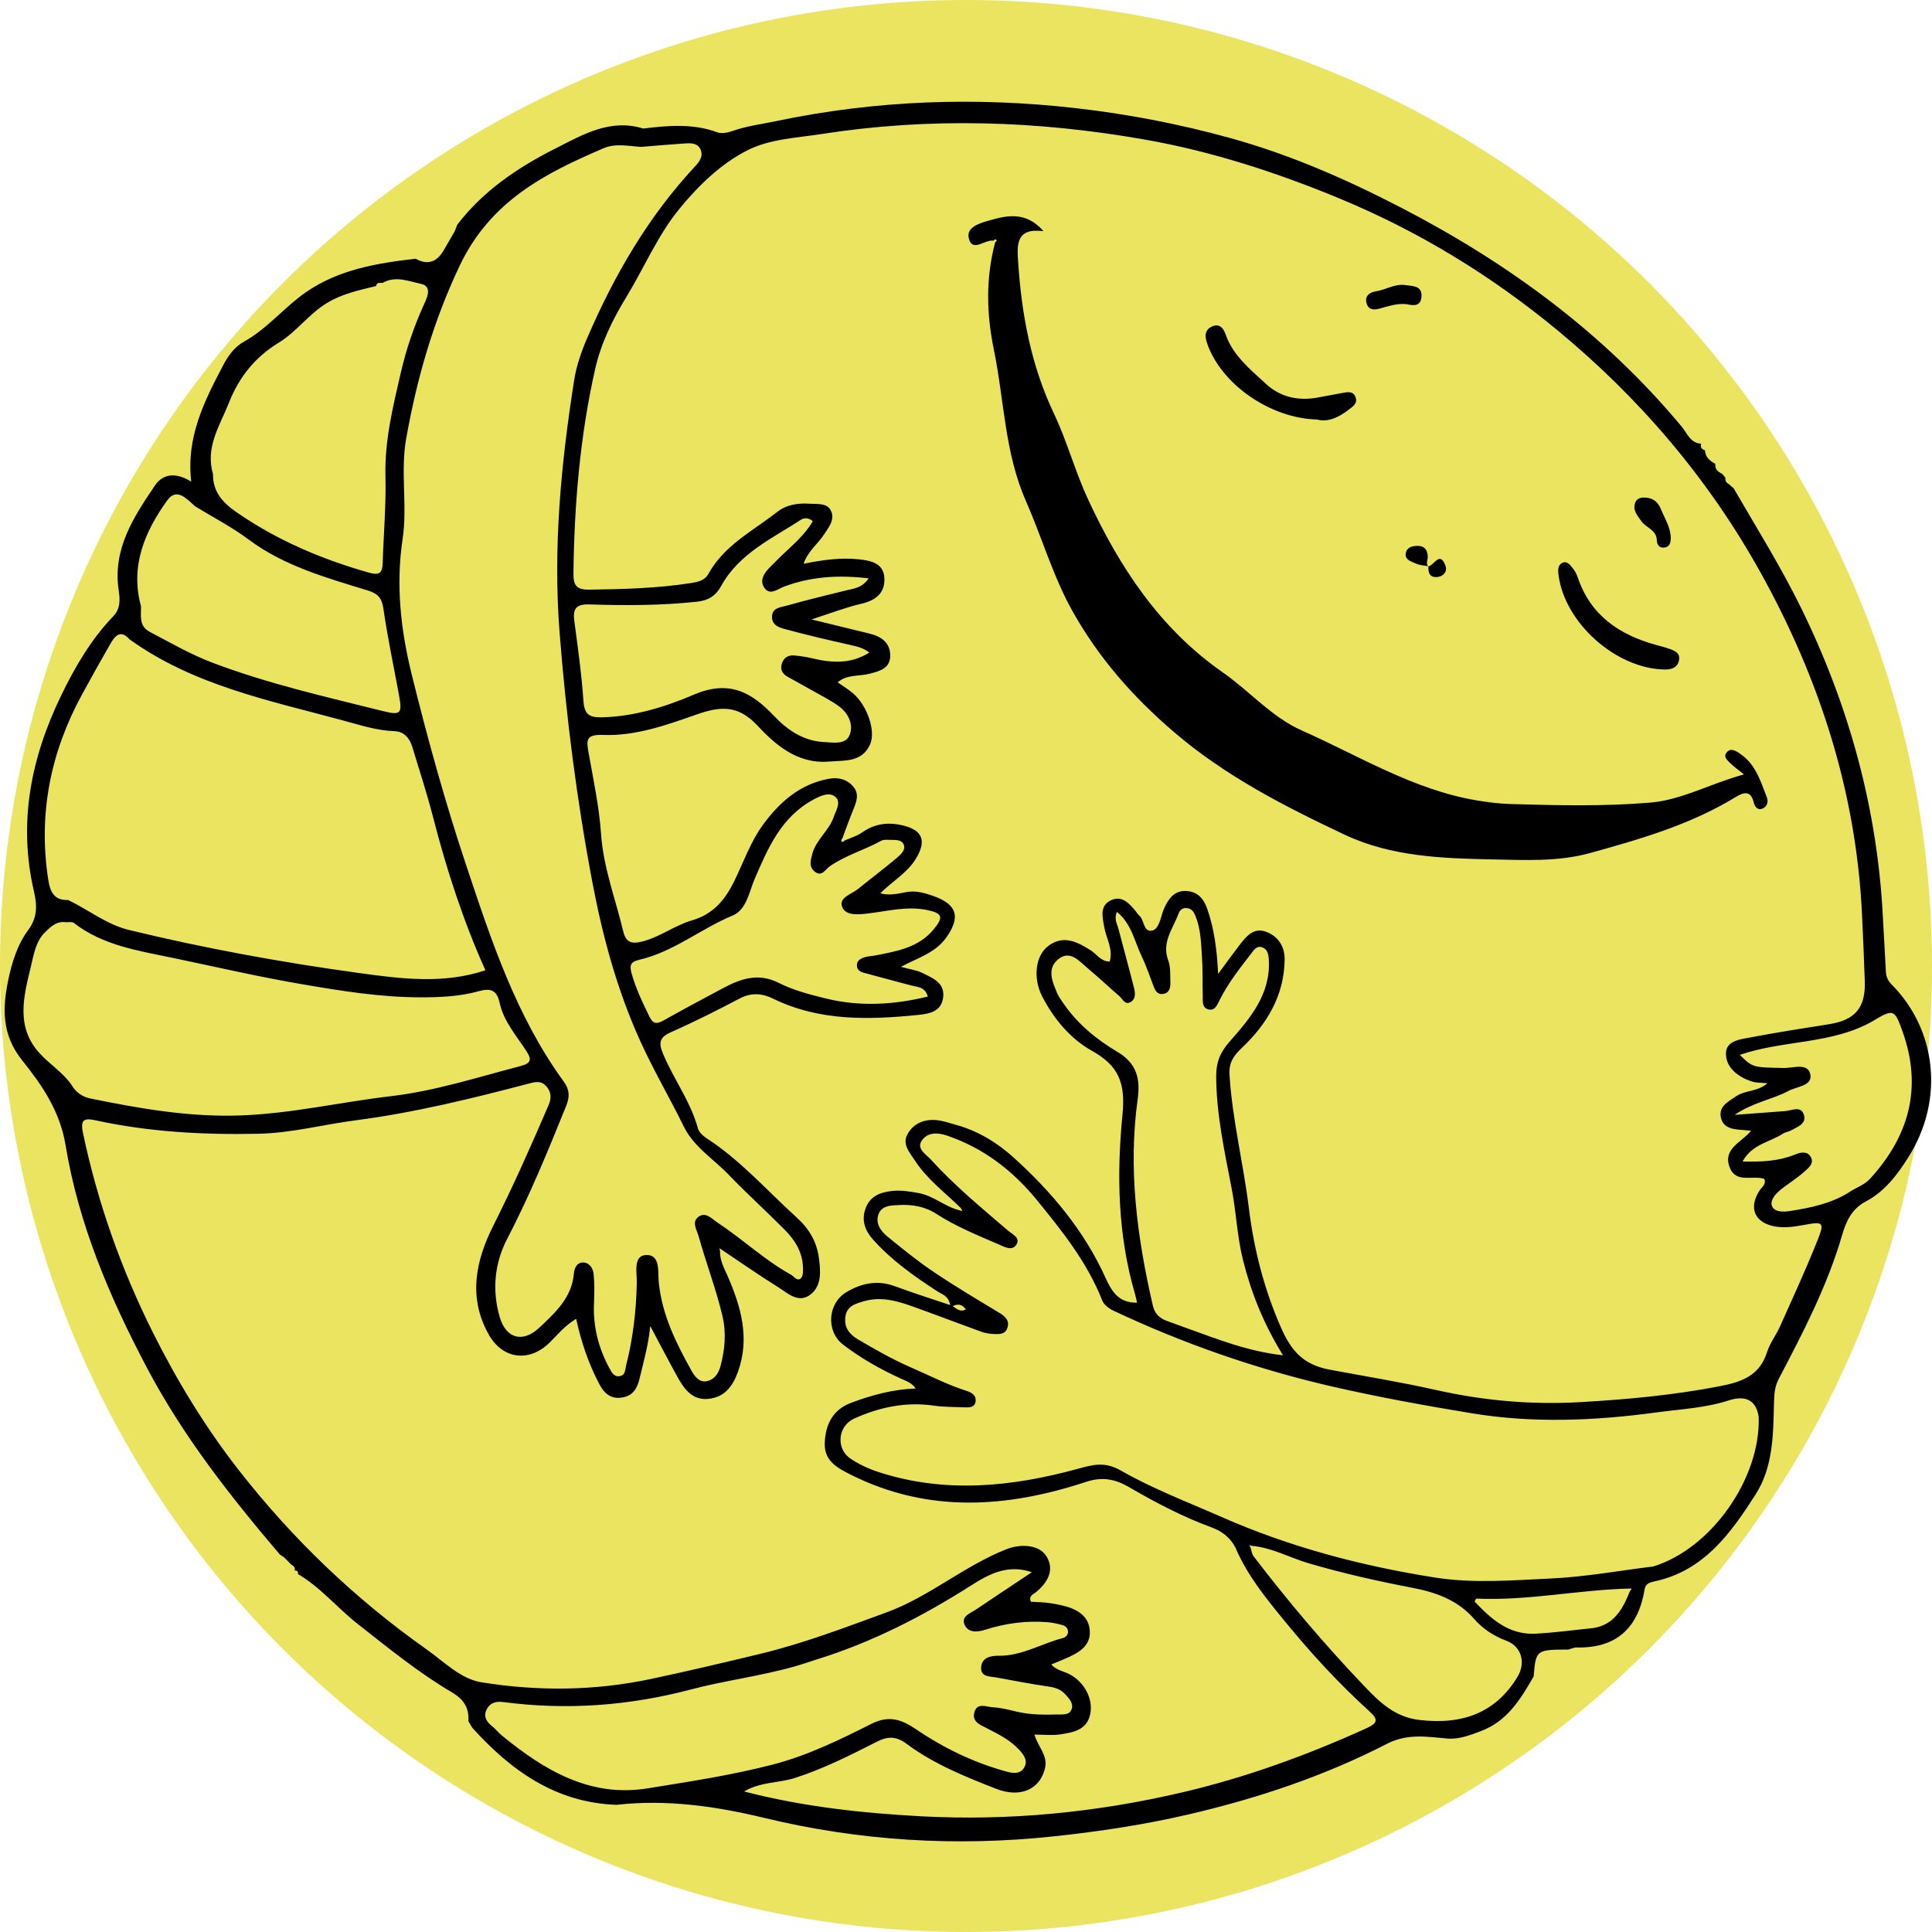 <?xml version="1.0" encoding="UTF-8"?>
<svg xmlns="http://www.w3.org/2000/svg" id="Layer_2" viewBox="0 0 448.36 448.36">
  <defs>
    <style>.cls-1,.cls-2{stroke-width:0px;}.cls-2{fill:#ebe461;}</style>
  </defs>
  <g id="Layer_1-2">
    <circle class="cls-2" cx="224.18" cy="224.18" r="224.18"></circle>
    <path class="cls-1" d="m64.92,360.73c-11.47-13.48-22.37-27.35-30.71-43.1-8.72-16.47-15.98-33.49-19.01-51.95-1.29-7.82-5.48-13.91-10.03-19.57-4.79-5.97-4.62-12.06-3.27-18.59.85-4.11,2.12-8.29,4.64-11.67,2.19-2.94,2.08-5.78,1.35-8.94-3.73-16-.71-31.07,6.33-45.56,3.22-6.63,6.92-12.98,12.08-18.35,1.7-1.77,1.56-3.94,1.25-5.97-1.45-9.61,3.45-17.03,8.4-24.35,1.96-2.9,5.03-3.02,8.43-.9-1.21-10.32,3.02-18.66,7.38-26.95,1.17-2.23,2.62-4.3,4.86-5.54,5.47-3.04,9.37-8.02,14.43-11.51,7.6-5.25,16.47-6.71,25.41-7.74,2.86,1.6,4.96.71,6.52-1.97.84-1.45,1.68-2.9,2.51-4.34,0,0,.03-.03.03-.03.2-.51.39-1.03.59-1.54,6.01-7.85,13.99-13.25,22.64-17.62,6.38-3.22,12.79-7.11,20.53-4.71,5.76-.7,11.48-1.22,17.13.86,1.01.37,2.42.12,3.49-.26,3.38-1.2,6.91-1.63,10.39-2.36,22.91-4.79,45.97-5.62,69.21-2.99,12.2,1.38,24.2,3.69,36.01,6.96,13.85,3.83,26.93,9.56,39.69,16.17,24.89,12.89,47.07,29.16,65.1,50.83,1.23,1.48,1.99,3.85,4.55,3.92,0,0-.02-.03-.02-.03-.37.88.1,1.3.85,1.58,0,0-.01-.01-.01-.01.07,1.61,1.15,2.45,2.41,3.16h0c-.14,1.24.62,1.85,1.6,2.31,0,0,.05.07.05.07.23.27.47.55.7.83,0,0-.02-.02-.02-.02-.08.7.2,1.21.85,1.52,0,0,.04.07.04.07.34.29.68.58,1.03.88,5.33,9.19,10.96,18.2,15.66,27.78,11.22,22.89,17.8,46.92,19.01,72.4.19,3.95.47,7.9.65,11.86.06,1.25.44,2.21,1.36,3.13,10.35,10.41,12.3,26.61,3.93,39.97-2.63,4.2-5.57,8.06-9.96,10.38-3.28,1.74-4.56,4.63-5.47,7.76-3.43,11.81-9.06,22.62-14.73,33.43-.98,1.86-1.04,3.75-1.09,5.73-.17,7.27-.22,14.76-4.26,21.05-5.75,8.97-11.97,17.73-23.46,20.18-1.05.23-2.08.51-2.29,1.8-1.47,8.93-6.45,13.74-15.77,13.54-.63-.01-1.28.31-1.91.48-7.49.02-7.58.09-8.08,6.24-3.03,5.27-6.12,10.41-12.3,12.71-2.44.91-4.79,1.84-7.42,1.73-4.81-.4-9.48-1.29-14.27,1.17-14.55,7.49-29.96,12.65-45.91,16.37-10.41,2.43-20.91,4.01-31.52,5.14-22.63,2.42-45.05,1.05-67.1-4.28-11.39-2.75-22.7-4.35-34.36-3.04-14.09-.52-24.47-7.94-33.48-17.94-.28-.48-.57-.97-.85-1.46,0,0-.01,0-.01,0,.19-3.06-1.03-5.06-3.8-6.69-7.81-4.61-14.84-10.35-21.96-15.95-4.72-3.71-8.56-8.46-13.8-11.52,0,0,.01.02.01.02.08-.63-.19-.9-.81-.82,0,0,.03.03.03.03.22-.8-.3-1.17-.88-1.5,0,0-.03-.05-.03-.05-.25-.26-.49-.51-.74-.77,0,0-.02-.02-.02-.02-.26-.25-.51-.5-.77-.75,0,0-.04-.04-.04-.04-.31-.21-.63-.41-.94-.62Zm313.35,8.53c.13-.18.27-.37.4-.55-.08-.02-.16-.04-.24-.06-11.96.25-23.77,2.89-35.79,2.34-.12,0-.25.38-.43.67,3.86,4.11,8,7.78,14.12,7.47,4.47-.23,8.92-.85,13.38-1.3,4.94-.76,6.91-4.49,8.54-8.55v-.02ZM87.28,66.39l.03-.02c-3.91.97-7.79,1.75-11.39,3.92-4.25,2.57-7.12,6.73-11.23,9.23-5.56,3.39-9.23,8.04-11.56,13.94-2.1,5.31-5.54,10.33-3.7,16.52-.03,4.09,2.08,6.54,5.42,8.86,9.41,6.53,19.68,10.89,30.61,14.01,2.56.73,3.27.22,3.35-2.2.21-6.71.81-13.43.64-20.13-.21-8.29,1.75-16.16,3.58-24.1,1.25-5.39,3.01-10.58,5.3-15.63.73-1.62,2.13-4.34-.69-4.93-2.8-.59-5.88-1.92-8.85-.21-.59.06-1.36-.25-1.5.73Zm341.76,210.35c1.6-1.14,3.55-1.65,4.94-3.18,9.07-9.93,12.18-21.13,7.57-34.11-1.87-5.26-2.1-5.4-6.99-2.45-9.43,5.38-20.59,4.31-30.8,7.8,3.02,2.99,3.02,2.89,10.16,3.05,2.19.05,5.69-1.33,6.22,1.57.47,2.59-3.2,2.72-5.16,3.78-3.66,1.98-7.98,2.53-12.43,5.53,4.68-.35,8.2-.62,11.72-.88,1.59-.12,3.75-1.37,4.4.98.55,2.04-1.63,2.71-3.08,3.53-.57.32-1.3.36-1.83.72-2.98,2-7.13,2.36-9.36,6.47,4.51.11,8.36-.08,12.1-1.59,1.2-.49,2.76-.94,3.63.38,1.08,1.64-.5,2.75-1.48,3.64-1.76,1.57-3.83,2.8-5.65,4.31-1.12.93-2.33,2.43-1.72,3.71.6,1.26,2.46,1.29,3.97,1.06,4.82-.74,9.58-1.71,13.82-4.33Zm-138.57,81.99c-.19-.07-.38-.14-.57-.21.09.16.18.33.27.49.25.73.32,1.6.77,2.18,7.96,10.42,16.43,20.41,25.48,29.91,3.63,3.82,7.18,7.38,13.03,8.06,10.2,1.18,17.71-1.82,22.68-9.95,2.03-3.33,1-7.1-2.54-8.44-2.91-1.1-5.44-2.72-7.43-5.01-3.85-4.41-8.8-6.21-14.4-7.28-8.12-1.56-16.19-3.37-24.16-5.72-4.39-1.3-8.47-3.63-13.13-4.02ZM32.72,140.71c.04,2.18-.53,4.57,2.01,5.91,4.76,2.51,9.43,5.21,14.47,7.13,12.92,4.92,26.39,7.95,39.76,11.29,4,1,4.41.55,3.67-3.53-1.23-6.72-2.66-13.41-3.64-20.17-.36-2.48-1.2-3.56-3.61-4.3-9.64-2.97-19.4-5.65-27.72-11.86-3.87-2.89-8.22-5.13-12.36-7.67-1.94-1.69-4.26-4.49-6.5-1.37-5.23,7.27-8.62,15.25-6.08,24.56Zm-16.13,111.05c.97,1.71,2.5,2.78,4.35,3.16,11.52,2.36,23.06,4.37,34.91,3.94,11.77-.42,23.23-3.11,34.87-4.47,10.22-1.19,20.06-4.38,30.01-6.97,2.47-.64,2.74-1.47,1.48-3.42-2.35-3.63-5.34-6.97-6.27-11.32-.66-3.11-2.31-3.35-4.88-2.64-4.49,1.25-9.08,1.42-13.73,1.41-9.16-.03-18.15-1.49-27.11-3.02-10.12-1.72-20.15-4.05-30.21-6.15-7.98-1.66-16.13-2.87-22.88-8.1-.43-.33-1.27-.12-1.92-.16-2.09-.28-3.43,1.03-4.74,2.31-2.2,2.15-2.62,5.17-3.28,7.88-1.65,6.86-3.63,13.97,1.92,20.13,2.34,2.6,5.42,4.48,7.46,7.39Zm13.5-103.36c-2.15-2.43-3.42-.81-4.5,1.06-2.23,3.86-4.4,7.76-6.53,11.67-7.36,13.48-10.22,27.78-7.86,43.05.44,2.83,1.38,4.8,4.62,4.69,4.73,2.27,8.92,5.69,14.12,6.95,17.55,4.26,35.27,7.49,53.17,9.96,9.99,1.38,19.8,2.65,29.54-.61-5.11-11.36-9.01-23.32-12.15-35.55-1.41-5.47-3.17-10.85-4.81-16.26-.62-2.05-1.89-3.6-4.16-3.68-4.14-.14-8-1.42-11.95-2.49-17.12-4.64-34.66-8.14-49.49-18.8Zm353.56,215.14c13.46-4.11,24.96-20.41,24.49-34.73-.63-4.26-3.51-4.93-6.89-3.83-5.46,1.77-11.12,2.03-16.73,2.79-14.32,1.94-28.67,2.57-42.97.21-10.9-1.8-21.8-3.77-32.57-6.25-17.46-4.03-34.34-9.91-50.58-17.56-1.02-.48-2.21-1.36-2.59-2.34-3.46-8.81-9.24-16.05-15.14-23.28-5.65-6.92-12.37-12.08-20.82-14.99-2.18-.75-4.47-.84-5.82.98-1.51,2.04.84,3.28,1.98,4.54,5.47,6.05,11.77,11.22,17.94,16.52.97.84,3.03,1.67,1.85,3.35-.99,1.41-2.72.4-4-.15-4.95-2.14-9.96-4.16-14.5-7.1-2.71-1.75-5.64-2.2-8.69-2.05-1.79.09-4,.1-4.74,2.14-.76,2.09.5,3.89,2.06,5.16,3.47,2.82,6.94,5.66,10.64,8.15,5.01,3.38,10.22,6.47,15.4,9.6,1.4.85,2.36,1.83,1.81,3.48-.53,1.6-2.05,1.45-3.35,1.39-.91-.05-1.85-.21-2.71-.52-5.2-1.88-10.36-3.86-15.56-5.73-3.73-1.34-7.5-2.52-11.56-1.37-2.09.6-4.15,1.13-4.43,3.78-.26,2.43,1,3.96,2.97,5.12,3.97,2.33,7.95,4.61,12.19,6.45,4.34,1.89,8.54,4.08,13.07,5.51,1.2.38,2.27,1.13,1.98,2.56-.27,1.33-1.54,1.27-2.58,1.23-2.37-.09-4.76-.06-7.1-.4-6.49-.93-12.6.36-18.45,3-3.85,1.74-4.33,7-.85,9.32,1.94,1.3,4.15,2.33,6.38,3.06,15.51,5.08,30.99,3.48,46.34-.71,3.58-.98,6.25-1.75,10.06.43,7.39,4.23,15.45,7.28,23.28,10.73,15.87,7,32.49,11.38,49.58,14.07,8.9,1.4,17.79.64,26.74.23,8.08-.37,15.94-1.82,23.9-2.8Zm-161.13-82.7c.28.07.55.14.83.22-.12-.23-.24-.47-.37-.7-3.63-3.59-7.82-6.66-10.65-11.02-1.2-1.85-3.02-3.76-1.74-6.1,1.37-2.51,3.88-3.57,6.73-3.3,1.55.15,3.07.7,4.59,1.12,5.06,1.39,9.49,4.11,13.28,7.53,8.81,7.96,16.4,16.98,21.36,27.93,1.4,3.1,3,5.87,7.32,5.79-.17-.73-.28-1.35-.45-1.94-4.01-13.66-4.3-27.75-2.93-41.64.72-7.3-.78-11.35-7.09-14.87-5.02-2.81-8.86-7.4-11.57-12.69-2.12-4.14-1.6-9.37,1.47-11.66,3.47-2.59,6.65-.98,9.82,1.03,1.39.88,2.33,2.58,4.4,2.62.86-2.92-.81-5.38-1.26-8.02-.4-2.29-1.17-5.03,1.69-6.27,2.52-1.09,4.15.85,5.63,2.61.25.3.44.69.74.93,1.29,1.03.98,3.99,3.05,3.55,1.49-.32,1.92-2.63,2.45-4.26.12-.38.28-.74.44-1.1.99-2.15,2.36-3.96,4.98-3.83,2.66.13,4.08,1.69,4.97,4.27,1.56,4.57,2.21,9.29,2.48,14.98,2.06-2.79,3.51-4.81,5.03-6.78,1.56-2.03,3.3-4.11,6.21-2.96,2.82,1.11,4.25,3.46,4.2,6.54-.15,8.29-4.12,14.84-9.89,20.32-1.98,1.88-3.09,3.47-2.91,6.3.66,10.43,3.22,20.57,4.49,30.89,1.19,9.61,3.53,18.82,7.44,27.72,2.31,5.25,4.99,8.62,11.33,9.81,8.27,1.55,16.61,2.9,24.83,4.75,11.02,2.47,22.12,3.43,33.4,2.78,10.8-.62,21.54-1.62,32.19-3.67,5.13-.99,9.33-2.4,11.07-7.94.66-2.1,2.11-3.94,3.02-5.98,2.95-6.6,5.99-13.17,8.66-19.88,1.72-4.32,1.38-4.47-3.08-3.65-2.2.4-4.43.76-6.69.37-4.79-.84-6.29-4.29-3.65-8.35.54-.83,1.61-1.47,1.1-2.7-2.72-.94-6.6,1.14-8.05-2.72-1.62-4.3,2.71-5.7,4.98-8.45-.83-.08-1.3-.14-1.77-.17-2.14-.16-4.55-.28-5.19-2.74-.7-2.7,1.59-3.8,3.48-5.09,2.13-1.46,5.03-1.03,7.27-3.03-1.42-.14-2.52-.07-3.5-.38-3.23-1.01-6.09-3.15-6.12-6.46-.03-3.16,3.58-3.38,6.05-3.86,5.95-1.14,11.95-2.05,17.94-3.01,6.03-.97,8.45-3.85,8.23-9.99-.18-5.14-.39-10.29-.64-15.43-1.34-28.34-9.83-54.65-23.47-79.25-12.09-21.82-28.07-40.57-47.39-56.51-15.35-12.66-32.1-22.86-50.43-30.45-14.62-6.05-29.63-10.94-45.27-13.68-24.88-4.37-49.82-5.17-74.85-1.27-5.86.91-12.07,1.14-17.27,3.79-6.18,3.14-11.31,8.14-15.75,13.55-5.11,6.23-8.21,13.75-12.39,20.59-3.16,5.17-5.84,10.68-7.18,16.6-3.53,15.64-4.85,31.53-5.04,47.54-.03,2.77.84,3.71,3.61,3.67,7.93-.1,15.84-.31,23.69-1.53,1.59-.25,3.17-.58,4.03-2.14,3.67-6.65,10.33-9.96,15.98-14.38,2.2-1.72,4.86-2.07,7.52-1.89,1.76.12,4.07-.27,4.97,1.72.92,2.02-.61,3.81-1.65,5.42-1.39,2.16-3.64,3.73-4.75,6.79,4.53-.91,8.69-1.48,12.89-1.02,2.88.31,5.82.95,5.88,4.57.06,3.4-2.16,5-5.42,5.75-3.54.82-6.96,2.16-11.5,3.62,5.36,1.31,9.45,2.32,13.54,3.31,2.68.65,4.7,2.11,4.73,5.03.03,3.02-2.41,3.64-4.81,4.27-2.43.64-5.22.09-7.39,2,1.32.93,2.57,1.66,3.63,2.59,3.24,2.84,5.27,8.71,3.89,11.8-1.88,4.21-5.87,3.69-9.55,3.99-7.34.6-12.41-3.89-16.71-8.47-4.57-4.85-8.76-4.3-14.14-2.41-6.94,2.44-14.08,4.98-21.51,4.7-4.11-.16-3.93,1.24-3.41,4.16,1.1,6.23,2.45,12.46,2.88,18.75.54,7.89,3.36,15.15,5.16,22.69.6,2.52,1.92,2.96,4.32,2.36,4.17-1.03,7.61-3.76,11.6-4.92,4.96-1.44,7.68-4.74,9.79-9.01,2.21-4.48,3.82-9.28,6.83-13.34,3.86-5.22,8.54-9.31,15.19-10.52,2.24-.41,4.27.14,5.72,1.91,1.37,1.67.66,3.46-.06,5.23-.9,2.19-1.69,4.42-2.52,6.64-.24.3-.45.63.01.88.1.05.37-.23.56-.36,1.32-.59,2.78-.99,3.94-1.81,2.91-2.06,6-2.48,9.4-1.69,4.71,1.1,5.67,3.58,3.12,7.77-2.02,3.32-5.43,5.19-8.25,8.02,2.31.59,4.21.03,6.12-.3,2.16-.38,4.17.2,6.19.91,5.61,1.98,6.39,5.01,2.87,9.82-2.52,3.43-6.46,4.53-10.39,6.62,2.1.58,3.7.78,5.06,1.46,2.31,1.16,5.12,2.22,4.75,5.56-.38,3.36-3.12,3.88-5.84,4.15-11.51,1.15-22.91,1.48-33.72-3.82-2.41-1.18-4.95-1.42-7.6-.03-5.24,2.75-10.54,5.43-15.95,7.82-2.55,1.12-3.02,2.31-2,4.81,2.43,5.97,6.44,11.19,8.17,17.49.25.91,1.18,1.8,2.02,2.34,7.92,5.13,14.1,12.23,21.01,18.48,2.7,2.44,4.53,5.46,5.04,9.17.44,3.21.76,6.67-2.07,8.73-2.73,1.99-5.24-.49-7.5-1.9-4.43-2.77-8.72-5.77-13.07-8.68-.15-.09-.31-.19-.46-.28.06.19.12.39.18.58-.1,2.2.96,4.03,1.8,5.97,3.09,7.13,5.17,14.37,2.34,22.2-1.23,3.4-3.16,5.85-6.84,6.22-3.76.38-5.65-2.33-7.23-5.18-2.06-3.74-4.03-7.53-6.26-11.72-.45,4.49-1.56,8.29-2.47,12.13-.54,2.29-1.49,3.96-3.87,4.42-2.57.5-4.21-.7-5.42-2.96-2.52-4.74-4.23-9.77-5.44-15.27-2.61,1.57-4.25,3.61-6.09,5.45-4.71,4.7-10.93,4.01-14.2-1.81-4.82-8.56-3.06-17.08,1.08-25.29,4.62-9.17,8.77-18.54,12.82-27.97.68-1.58.65-3.04-.59-4.4-1.07-1.18-2.25-1.02-3.61-.67-13.38,3.51-26.79,6.83-40.54,8.62-7.56.98-14.94,2.97-22.69,3.13-12.73.26-25.31-.42-37.75-3.13-2.83-.62-3.51,0-2.85,3.1,3.4,16.07,8.82,31.38,16.15,46.07,5.67,11.34,12.25,22.13,20.03,32.09,12.45,15.93,26.97,29.84,43.52,41.52,4.06,2.86,7.87,6.86,12.74,7.64,13.08,2.11,26.25,2.01,39.33-.77,8.5-1.8,16.96-3.8,25.41-5.84,10-2.41,19.56-6.07,29.19-9.58,9.93-3.62,17.99-10.74,27.79-14.65,3.43-1.37,7.59-1.1,9.3,1.46,1.83,2.75.99,5.73-2.31,8.46-.62.51-1.78.83-1.2,2.23,1.51.1,3.09.1,4.64.35,1.68.28,3.41.59,4.97,1.24,2.29.96,3.97,2.6,4.07,5.32.1,2.61-1.52,4.16-3.55,5.27-1.69.92-3.53,1.57-5.41,2.38,1.24,1.38,2.91,1.55,4.28,2.28,3.41,1.82,5.49,5.68,4.77,9.22-.76,3.75-3.97,4.25-6.95,4.72-1.89.29-3.86.05-6,.05.84,2.86,3.12,4.8,2.47,7.72-1.09,4.88-5.6,7.11-11.39,4.85-7.21-2.83-14.47-5.75-20.74-10.42-2.4-1.79-4.34-1.8-6.86-.52-6.21,3.16-12.44,6.31-19.12,8.45-3.73,1.19-7.87.85-11.74,3.12,13.78,3.56,27.41,5.02,41.11,5.76,20.4,1.09,40.54-.87,60.48-5.53,14.82-3.46,28.98-8.61,42.8-14.88,2.69-1.22,2.83-2.05.72-3.96-7.12-6.45-13.59-13.51-19.68-20.96-4.27-5.22-8.48-10.37-11.21-16.59-1.12-2.55-3.16-4.18-5.7-5.11-6.7-2.46-12.98-5.75-19.13-9.33-3.15-1.84-6.15-2.53-10.02-1.25-18.31,6.03-36.6,7.34-54.54-1.63-3.2-1.6-6.26-3.22-6.11-7.37.15-4.25,1.83-7.73,6.08-9.33,4.79-1.8,9.71-3.15,15.02-3.34-.95-1.4-2.34-1.79-3.63-2.38-4.67-2.15-9.15-4.68-13.22-7.81-4.01-3.07-3.57-9.55.73-12.14,3.53-2.12,7.27-2.91,11.34-1.39,4.11,1.53,8.3,2.85,12.78,4.36-.4-2.21-1.88-2.48-2.92-3.16-5.41-3.51-10.68-7.22-15-12.07-1.84-2.07-2.75-4.49-1.67-7.3,1.11-2.89,3.58-3.7,6.31-3.97,1.97-.19,3.91.15,5.88.49,3.5.59,6.09,3.13,9.43,3.97ZM148.84,34.09c-2.91-.17-5.97-.87-8.66.27-13.76,5.87-26.39,12.32-33.52,27.34-6.15,12.97-9.93,26.23-12.4,40.1-1.38,7.72.34,15.61-.83,23.32-1.6,10.66-.43,21.09,2.11,31.38,3.69,14.94,7.79,29.76,12.67,44.37,5.84,17.5,11.6,35.01,22.64,50.16,1.24,1.69,1.45,3.37.58,5.52-4.23,10.49-8.51,20.92-13.74,30.98-2.92,5.62-3.54,11.84-1.73,18.09,1.47,5.07,5.38,6.09,9.21,2.48,3.76-3.54,7.56-6.99,8.02-12.63.1-1.22.75-2.51,2.12-2.49,1.51.03,2.33,1.38,2.46,2.72.21,2.22.18,4.48.08,6.72-.25,5.41,1.04,10.44,3.61,15.16.48.87,1.03,2.01,2.35,1.78,1.37-.23,1.24-1.5,1.49-2.48,1.61-6.29,2.35-12.68,2.48-19.18.05-2.27-.87-6.23,2.03-6.44,3.52-.25,2.83,3.89,3.06,6.24.74,7.57,3.99,14.13,7.6,20.59.71,1.27,1.75,2.68,3.3,2.48,1.78-.23,2.91-1.59,3.41-3.44,1.04-3.88,1.41-7.72.48-11.72-1.48-6.29-3.81-12.31-5.53-18.52-.4-1.46-1.82-3.48.2-4.66,1.59-.93,2.87.63,4.19,1.5,5.81,3.83,10.9,8.68,17.02,12.08.75.42,1.48,1.64,2.34.82.52-.49.5-1.71.46-2.6-.13-3.5-1.88-6.29-4.25-8.66-4.27-4.3-8.77-8.37-12.97-12.74-3.53-3.67-8.13-6.49-10.42-11.17-3.29-6.71-7.07-13.14-10.17-19.99-5.33-11.78-8.66-24.1-11.03-36.59-3.64-19.15-6.1-38.51-7.63-58-1.55-19.77.32-39.25,3.38-58.69.53-3.35,1.69-6.67,3.04-9.79,6.28-14.57,14.17-28.17,25.07-39.85,1.05-1.12,1.89-2.41,1.2-3.89-.73-1.57-2.39-1.46-3.84-1.36-3.29.22-6.57.52-9.86.78Zm90.62,330.78c-5.58-1.95-10.04.49-13.97,2.99-11.34,7.23-23.16,13.29-36.02,17.27-1.63.51-3.24,1.08-4.88,1.55-7.99,2.29-16.28,3.29-24.27,5.4-14.39,3.8-28.82,4.84-43.51,2.92-1.86-.24-3.16.22-3.92,1.82-.75,1.57.04,2.75,1.29,3.76.82.65,1.47,1.51,2.29,2.18,9.82,8.05,20.46,14.42,33.78,12.27,9.7-1.57,19.46-3.04,29.02-5.51,8.1-2.09,15.55-5.73,22.92-9.45,4.13-2.09,7.06-1.03,10.49,1.3,6.44,4.37,13.43,7.73,20.98,9.78,1.42.39,3.05.59,3.96-.85,1.02-1.62.05-2.97-1.09-4.21-2.1-2.29-4.83-3.65-7.52-5.02-1.6-.81-3.43-1.51-2.91-3.61.61-2.46,2.83-1.33,4.35-1.25,1.83.1,3.64.57,5.44,1,3.12.75,6.28.76,9.45.67,1.26-.03,2.94.24,3.39-1.35.38-1.34-.68-2.46-1.59-3.42-1.04-1.1-2.34-1.5-3.86-1.72-4.04-.58-8.05-1.37-12.07-2.1-1.49-.27-3.63-.09-3.52-2.29.12-2.32,2.16-2.77,4.11-2.75,5.33.06,9.84-2.8,14.79-4.08.67-.17,1.2-.64,1.26-1.36.07-.92-.56-1.49-1.35-1.7-1.14-.3-2.3-.56-3.47-.65-4.93-.39-9.73.26-14.44,1.77-1.82.58-4.02.74-4.8-1.33-.7-1.86,1.46-2.53,2.7-3.37,4.31-2.93,8.67-5.79,13-8.68Zm58.27-50.37c-4.55-7.39-7.38-14.54-9.28-22.14-1.35-5.41-1.55-10.95-2.59-16.39-1.65-8.66-3.59-17.31-3.62-26.22-.01-3.23.9-5.51,3.12-8.03,4.74-5.38,9.56-10.99,9.09-18.99-.07-1.25-.26-2.47-1.59-2.9-1.25-.41-1.9.69-2.52,1.49-2.65,3.44-5.35,6.85-7.3,10.76-.55,1.09-1.03,2.43-2.42,2.21-1.72-.28-1.47-1.91-1.5-3.19-.07-3.04.02-6.08-.18-9.11-.21-3.14-.27-6.33-1.48-9.34-.43-1.08-.94-1.88-2.19-1.92-.92-.03-1.48.52-1.77,1.31-1.29,3.49-3.96,6.62-2.39,10.84.58,1.55.44,3.39.5,5.11.04,1.23-.22,2.49-1.74,2.68-1.28.16-1.79-.78-2.19-1.86-.87-2.34-1.69-4.71-2.76-6.95-1.65-3.44-2.32-7.47-5.71-10.24-.74,1.63.06,2.81.37,4.01,1.19,4.59,2.47,9.15,3.62,13.74.28,1.13.37,2.55-.88,3.21-1.28.68-1.78-.75-2.52-1.38-2.48-2.14-4.86-4.39-7.37-6.49-1.96-1.64-4.05-4.3-6.79-2.14-2.79,2.2-1.42,5.28-.27,7.98.35.83.93,1.58,1.45,2.34,3.25,4.76,7.7,8.37,12.52,11.23,4.62,2.74,5.31,6.44,4.67,11.06-2.24,16.2-.1,32.08,3.54,47.84.43,1.88,1.6,2.95,3.34,3.56,1.49.52,2.96,1.09,4.45,1.62,7.04,2.49,13.98,5.38,22.39,6.32Zm-95.98-163.06c-1.48-1.16-3.11-1.47-4.77-1.84-4.75-1.07-9.5-2.18-14.2-3.44-1.58-.42-3.64-.82-3.62-3.05.02-2.12,2.1-2.18,3.5-2.58,4.56-1.29,9.16-2.4,13.76-3.53,1.74-.43,3.62-.52,5.18-2.78-7.02-.83-13.4-.42-19.63,1.91-1.51.57-3.3,2.19-4.6.25-1.18-1.76.02-3.5,1.44-4.87.85-.82,1.65-1.68,2.5-2.5,2.63-2.51,5.45-4.84,7.31-8.04-.94-.89-2.05-.8-2.7-.38-6.78,4.41-14.41,7.86-18.56,15.4-1.26,2.29-2.98,3.37-5.61,3.65-8.3.89-16.61.9-24.92.63-3.13-.1-3.93.97-3.55,3.85.82,6.14,1.69,12.28,2.11,18.46.21,3.07,1.19,3.96,4.23,3.89,7.53-.17,14.74-2.42,21.35-5.24,8.24-3.52,13.41-.62,18.65,4.91,3.14,3.31,6.84,5.82,11.62,6.07,2.18.11,5.05.68,5.95-1.69.9-2.36-.25-4.92-2.46-6.58-.94-.7-1.96-1.31-2.98-1.89-2.98-1.68-5.97-3.33-8.96-4.99-1.17-.65-1.76-1.6-1.38-2.94.42-1.48,1.49-2.15,2.99-2,1.31.13,2.63.31,3.9.61,4.56,1.1,9.04,1.49,13.44-1.29Zm13.58,79.84c-.65-2.22-2.21-2.17-3.59-2.52-3.7-.94-7.37-1.98-11.07-2.95-.98-.25-1.78-.65-1.81-1.76-.02-1.11.87-1.61,1.74-1.89.86-.28,1.81-.28,2.71-.46,4.92-.97,9.88-1.8,13.37-6.03,2.35-2.85,2.07-3.76-1.63-4.5-4.52-.91-8.93.24-13.36.79-2.29.29-5.23.61-6.15-1.28-1.14-2.34,2.01-3.11,3.53-4.34,2.96-2.4,6.01-4.69,8.93-7.14.96-.81,2.3-1.95,1.7-3.26-.59-1.28-2.32-.96-3.61-1.04-.51-.03-1.12-.03-1.55.2-3.91,2.16-8.3,3.37-12,5.96-.99.69-1.77,2.41-3.31,1.33-1.54-1.08-1.17-2.61-.71-4.27.91-3.3,3.85-5.34,4.94-8.46.54-1.54,1.82-3.55.41-4.73-1.42-1.19-3.4-.29-5.13.65-7.41,4.01-10.47,11.13-13.57,18.31-1.33,3.09-1.89,7.22-5.15,8.58-7.41,3.08-13.72,8.43-21.67,10.27-1.82.42-2.33,1.09-1.81,3.01.97,3.6,2.57,6.88,4.18,10.2.92,1.89,1.92,1.63,3.43.78,4.47-2.51,8.99-4.93,13.52-7.34,4.15-2.21,8.21-3.73,13.03-1.3,3.37,1.7,7.14,2.69,10.83,3.6,7.92,1.96,15.82,1.53,23.8-.42Zm5.76,71.81c1.14.86,1.9,1.43,3.08.76-.71-.79-1.37-1.5-3.08-.76Z"></path>
    <path class="cls-1" d="m230.54,55.86c-1.96-.36-4.88,2.84-5.71-.57-.65-2.67,2.74-3.55,4.87-4.16,4.16-1.2,8.47-2.05,12.47,2.52-6.34-.83-6.15,3.07-5.91,6.85.79,12.29,2.97,24.21,8.33,35.49,3.04,6.4,4.89,13.36,7.87,19.8,7.32,15.79,16.66,30.04,31.3,40.25,6.23,4.34,11.35,10.38,18.36,13.49,13.28,5.89,25.83,13.71,40.47,16.2,2.59.44,5.23.78,7.86.86,10.81.31,21.64.58,32.44-.32,7.47-.62,13.95-4.41,21.83-6.55-1.37-1.11-2.21-1.68-2.92-2.38-.81-.79-2.14-1.74-.93-2.9,1-.96,2.23-.03,3.2.66,3.45,2.44,4.55,6.34,5.98,9.98.39.99.02,2.25-1.17,2.62-1.13.35-1.7-.64-1.91-1.54-.72-3.02-2.66-2.11-4.22-1.16-10.47,6.39-22.1,9.74-33.77,12.97-7.34,2.03-14.93,1.63-22.44,1.48-11.76-.24-23.65-.62-34.47-5.73-13.99-6.61-27.7-13.6-39.71-23.9-9.46-8.12-17.34-17.1-23.38-27.83-4.6-8.17-7.15-17.22-10.91-25.75-4.93-11.18-5.01-23.35-7.42-35.05-1.74-8.48-1.9-16.64.29-24.93.13-.16.4-.41.37-.46-.27-.41-.53-.2-.77.07Z"></path>
    <path class="cls-1" d="m305.66,97.36c-10.96-.27-22.35-8.29-25.55-17.75-.47-1.4-.65-2.95,1.04-3.78,1.82-.9,2.75.28,3.27,1.76,1.74,4.97,5.73,8.13,9.37,11.5,3.28,3.03,7.36,3.96,11.78,3.21,1.95-.33,3.88-.75,5.82-1.08,1.15-.19,2.53-.58,3.14.82.68,1.56-.59,2.32-1.66,3.13-2.29,1.75-4.72,2.85-7.2,2.2Z"></path>
    <path class="cls-1" d="m386.34,155.37c-11.31-.15-23.28-10.84-24.66-22-.14-1.12-.15-2.32.94-2.77,1.17-.48,1.89.67,2.52,1.47.48.6.82,1.36,1.07,2.1,2.99,8.71,9.62,13.14,18.06,15.49,1.01.28,2.04.53,3.04.88,1.27.44,2.67.96,2.34,2.67-.33,1.71-1.7,2.2-3.3,2.16Z"></path>
    <path class="cls-1" d="m387.74,124.69c-.02,1.1-.12,2.21-1.51,2.38-1.17.14-1.7-.66-1.73-1.69-.07-2.44-2.52-2.88-3.6-4.44-.88-1.27-2.06-2.51-1.42-4.27.37-1.01,1.28-1.24,2.27-1.2,1.77.06,2.98.93,3.64,2.56.89,2.18,2.24,4.21,2.35,6.67Z"></path>
    <path class="cls-1" d="m326.27,70.57c-2.22-.17-4.1.5-6,1.02-1.46.4-2.72.37-3.15-1.28-.44-1.69.77-2.47,2.16-2.69,2.33-.37,4.42-1.82,6.89-1.46,1.66.24,3.8.12,3.72,2.54-.09,2.61-2.07,2.19-3.62,1.86Z"></path>
    <path class="cls-1" d="m331.49,131.42c-1-.2-2.08-.23-2.97-.66-.99-.47-2.51-.8-2.29-2.32.2-1.4,1.46-1.75,2.73-1.76,1.66-.01,2.33.97,2.38,2.51.03.76-.51,1.54.12,2.27l.04-.04Z"></path>
    <path class="cls-1" d="m331.45,131.47c1.36-.23,2.74-3.79,4.03-.09.41,1.18-.42,2.35-1.85,2.52-1.82.21-2.23-.95-2.14-2.48,0,0-.04.04-.04.04Z"></path>
  </g>
</svg>
